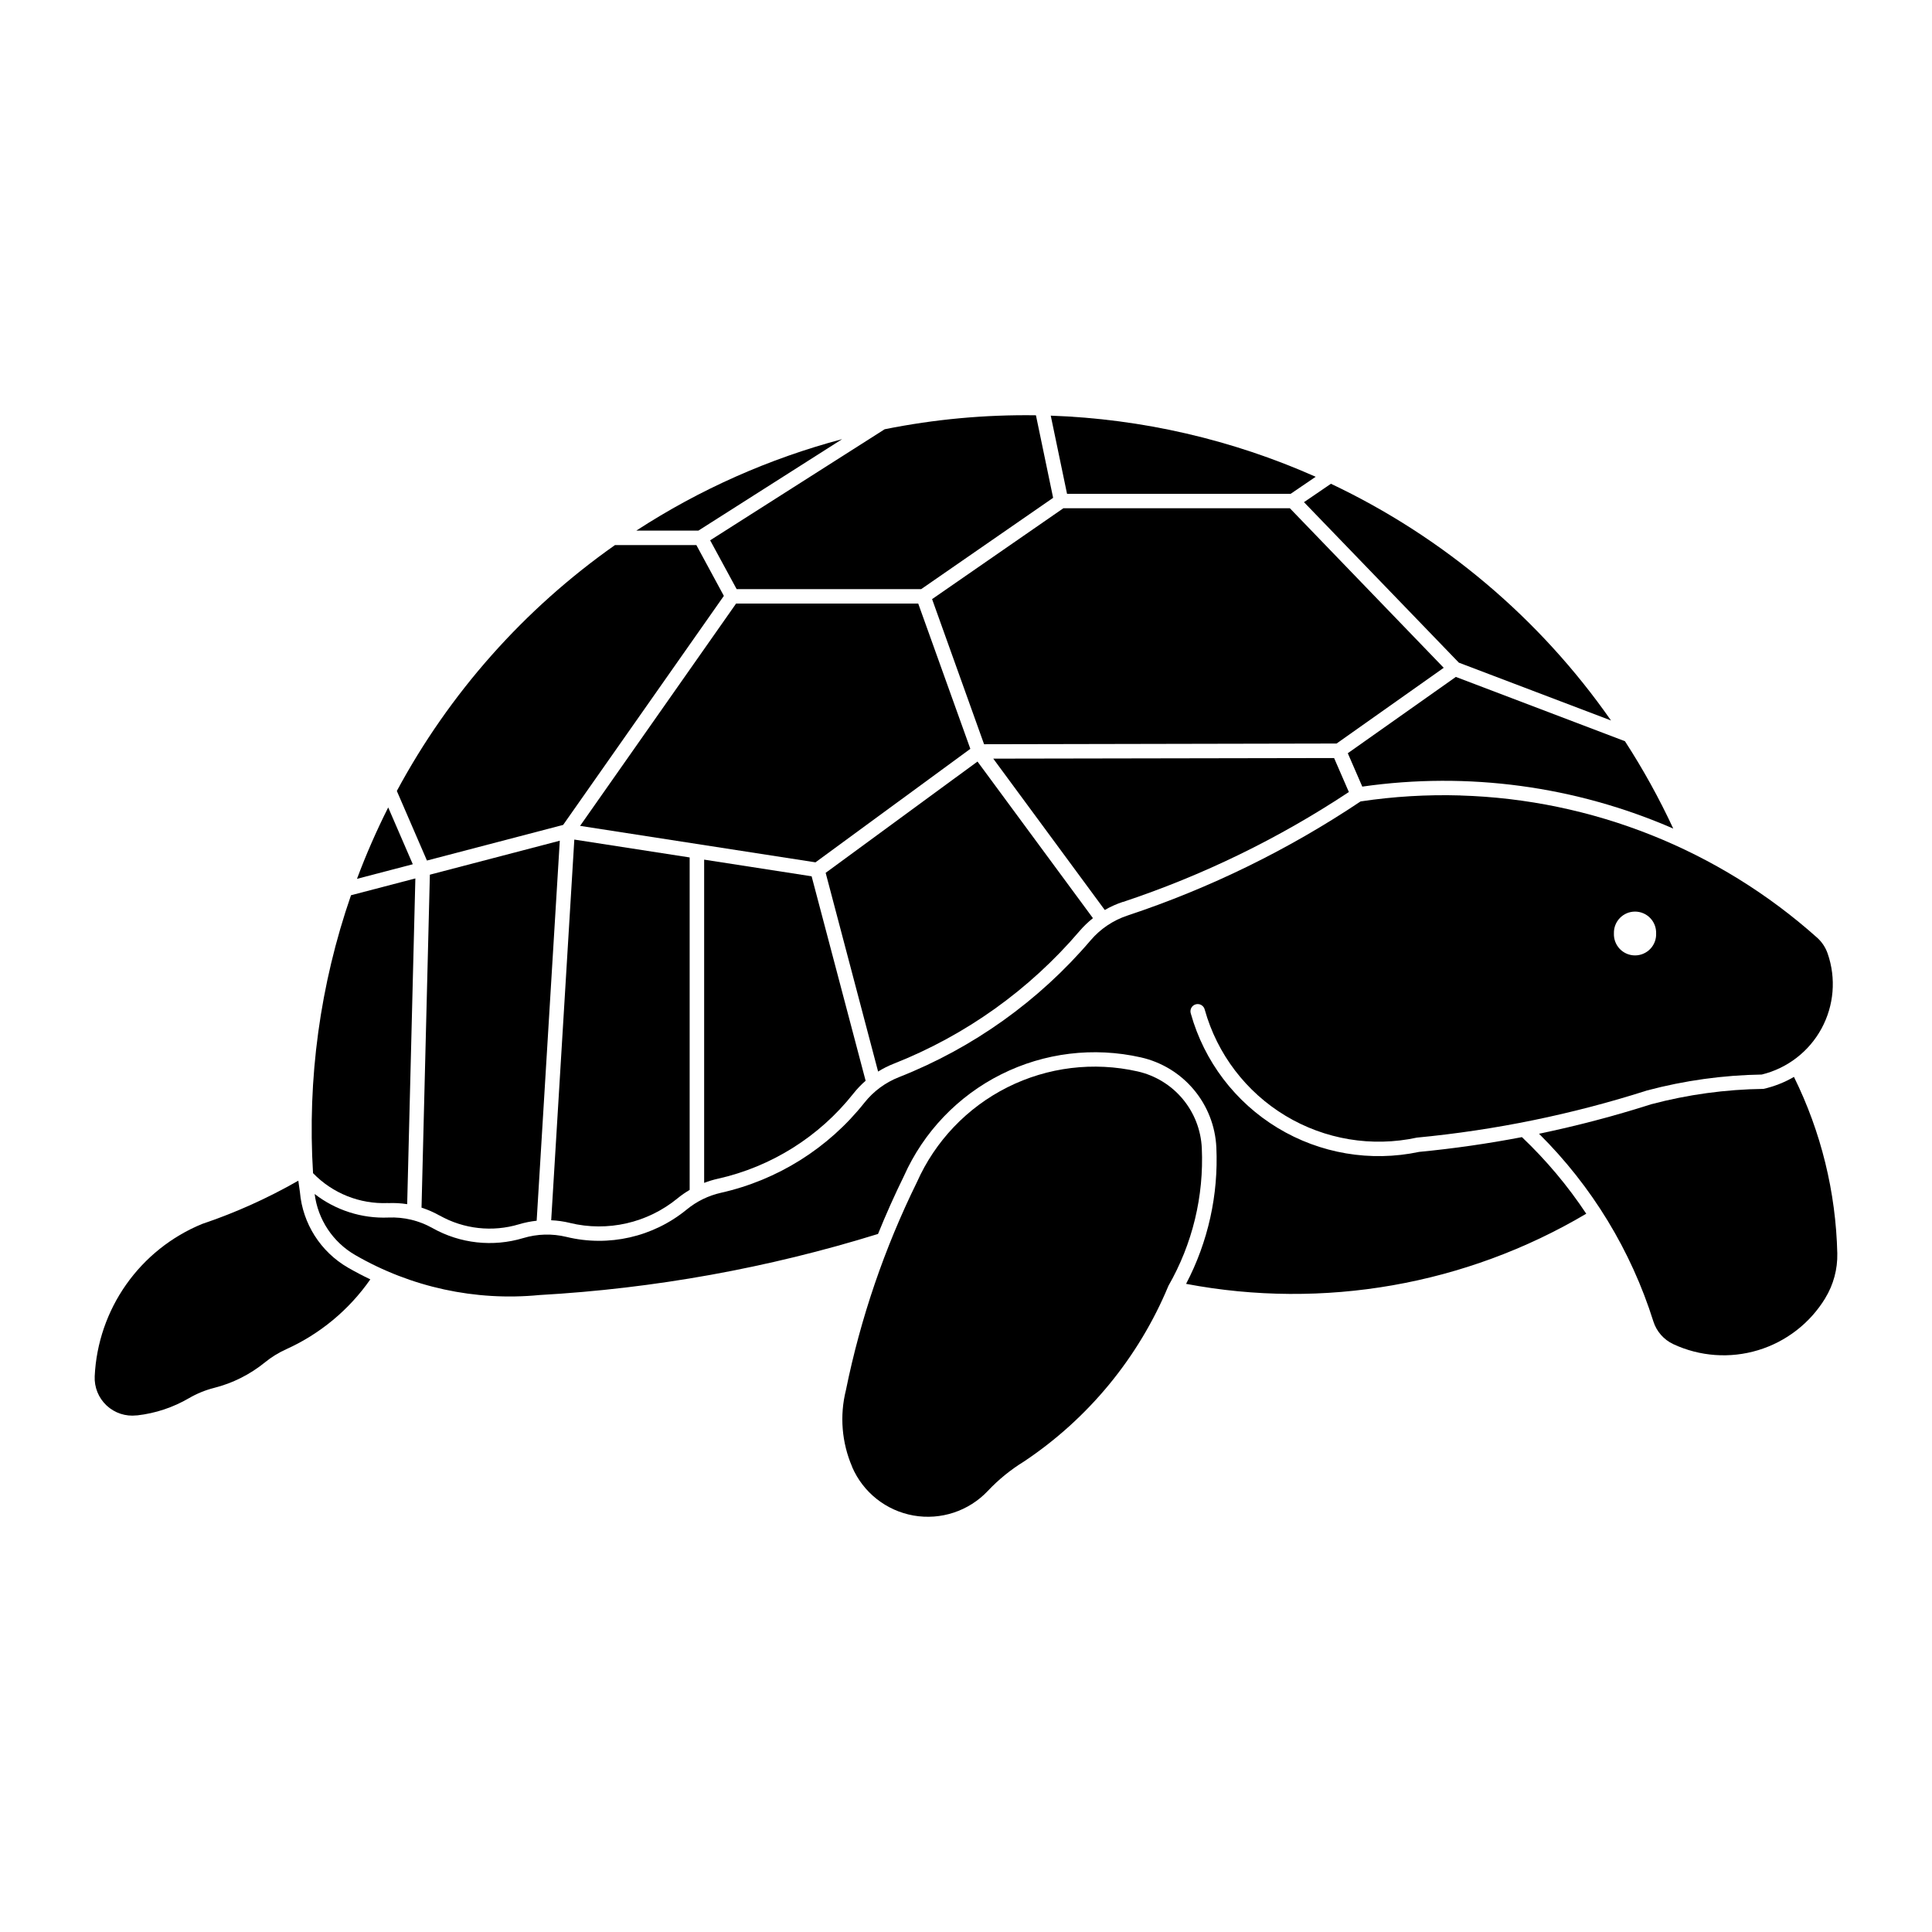 <?xml version="1.0" encoding="UTF-8"?>
<!-- Uploaded to: ICON Repo, www.svgrepo.com, Generator: ICON Repo Mixer Tools -->
<svg fill="#000000" width="800px" height="800px" version="1.1" viewBox="144 144 512 512" xmlns="http://www.w3.org/2000/svg">
 <g>
  <path d="m531 354.8c-8.84-0.258-17.684 0.27-26.43 1.586-19.148 12.812-39.934 22.988-61.797 30.25-3.781 1.254-7.148 3.519-9.734 6.547-13.699 16.07-31.145 28.527-50.793 36.27-3.598 1.406-6.758 3.742-9.16 6.769-9.574 12.074-22.996 20.5-38.027 23.879-3.332 0.75-6.438 2.269-9.074 4.438-8.898 7.289-20.703 9.977-31.879 7.25-3.773-0.914-7.727-0.805-11.445 0.316-8.047 2.426-16.734 1.465-24.055-2.656-3.555-2-7.594-2.965-11.668-2.789-7.047 0.293-13.973-1.918-19.551-6.238 0.859 6.781 4.84 12.773 10.766 16.188 14.762 8.531 31.82 12.234 48.793 10.59 30.461-1.719 60.602-7.152 89.742-16.191 2.102-5.191 4.387-10.305 6.856-15.332 5.215-11.695 14.32-21.223 25.77-26.957 11.445-5.738 24.527-7.328 37.02-4.504 5.488 1.234 10.418 4.238 14.035 8.551 3.617 4.309 5.715 9.688 5.977 15.309 0.578 12.551-2.188 25.031-8.02 36.16 36.434 6.906 74.133 0.301 106.05-18.586-4.898-7.387-10.617-14.195-17.047-20.301-9.016 1.727-18.105 3.035-27.242 3.914-12.855 2.723-26.262 0.449-37.5-6.359-11.238-6.805-19.461-17.633-23.004-30.285-0.168-0.5-0.125-1.047 0.121-1.512s0.672-0.809 1.18-0.949c0.508-0.141 1.051-0.07 1.5 0.199 0.453 0.27 0.773 0.711 0.891 1.227 3.289 11.75 10.938 21.801 21.387 28.098 10.445 6.301 22.906 8.375 34.832 5.797 20.723-1.973 41.176-6.164 61.008-12.5 9.918-2.633 20.121-4.051 30.383-4.215 6.754-1.645 12.5-6.062 15.824-12.164 3.324-6.102 3.922-13.324 1.641-19.891-0.547-1.602-1.492-3.039-2.746-4.176-26.098-23.332-59.605-36.691-94.598-37.719zm46.312 30.777-0.004 0.004c1.512 0.004 2.953 0.617 4.004 1.699 1.051 1.086 1.621 2.547 1.578 4.055 0.07 1.527-0.484 3.019-1.543 4.129-1.055 1.105-2.519 1.73-4.047 1.73-1.531 0-2.996-0.625-4.051-1.73-1.055-1.109-1.613-2.602-1.543-4.129-0.043-1.512 0.531-2.977 1.586-4.062 1.055-1.082 2.504-1.695 4.016-1.691z"/>
  <path d="m334.22 456.38c-1.23 0.277-2.438 0.645-3.613 1.098v-85.664l28.48 4.414 14.312 54.18c-1.195 1.039-2.293 2.188-3.273 3.434-9.031 11.398-21.699 19.355-35.891 22.539z"/>
  <path d="m295.02 468.09c10 2.426 20.559 0.016 28.516-6.504 1.016-0.832 2.098-1.582 3.231-2.25v-88.105l-30.566-4.734-6.129 100.89-0.004-0.004c1.676 0.07 3.34 0.309 4.973 0.703z"/>
  <path d="m627.72 488.02c-4.035 6.633-10.375 11.543-17.805 13.793-7.426 2.25-15.426 1.684-22.461-1.594-2.535-1.184-4.461-3.375-5.301-6.047-5.914-18.785-16.312-35.848-30.297-49.719 10.031-2.086 19.945-4.691 29.703-7.809 9.723-2.578 19.73-3.949 29.793-4.078 2.832-0.641 5.551-1.711 8.062-3.176 7.191 14.562 11.109 30.52 11.488 46.758 0.094 4.18-1.012 8.301-3.191 11.871z"/>
  <path d="m369.81 532.73c2.906 6.766 9.02 11.613 16.273 12.898 7.25 1.281 14.656-1.172 19.711-6.527 2.812-2.984 6.004-5.586 9.492-7.734 17.121-11.398 30.473-27.625 38.363-46.617 6.359-11.078 9.426-23.742 8.84-36.504-0.223-4.777-2.004-9.352-5.074-13.02-3.07-3.668-7.258-6.227-11.926-7.285-11.641-2.637-23.84-1.152-34.512 4.203-10.668 5.356-19.148 14.25-23.992 25.16-8.605 17.492-14.93 36.02-18.812 55.121-1.688 6.766-1.102 13.898 1.66 20.305z"/>
  <path d="m180.39 519.09c4.832-0.555 9.492-2.109 13.691-4.559 2.074-1.211 4.309-2.125 6.637-2.719 4.93-1.242 9.531-3.551 13.48-6.758 1.715-1.398 3.606-2.566 5.625-3.481 8.977-4.047 16.688-10.449 22.316-18.527-2.012-0.961-3.988-1.996-5.922-3.109-7.258-4.195-12.012-11.668-12.734-20.023-0.152-1.004-0.293-2.012-0.426-3.023-8.109 4.644-16.648 8.488-25.504 11.473-8.09 3.324-15.062 8.887-20.102 16.035-5.039 7.144-7.938 15.582-8.352 24.316-0.141 2.922 1.012 5.758 3.148 7.758 2.141 2 5.047 2.957 7.957 2.621z"/>
  <path d="m246.79 462.84c1.711-0.078 3.426 0.012 5.117 0.277l2.168-86.324-17.055 4.457v-0.004c-8.191 23.645-11.609 48.68-10.059 73.656 5.176 5.348 12.387 8.23 19.824 7.918z"/>
  <path d="m246.88 357.98c-3.102 6.152-5.867 12.469-8.277 18.922l14.793-3.867z"/>
  <path d="m293.24 362.61 42.59-60.695-7.289-13.469h-21.551v-0.004c-24.082 16.934-43.883 39.246-57.824 65.172l7.977 18.438z"/>
  <path d="m312.64 284.61h16.457l38.09-24.234h0.004c-19.352 5.141-37.766 13.32-54.551 24.234z"/>
  <path d="m423.09 275.93-4.555-21.875c-13.457-0.195-26.895 1.047-40.09 3.703l-46.246 29.43 7.023 12.941h48.898z"/>
  <path d="m486.03 274.87 6.637-4.519c-22.148-9.848-45.984-15.348-70.207-16.199l4.316 20.719z"/>
  <path d="m530.61 319.61 40.324 15.324c-18.859-27.016-44.445-48.637-74.223-62.73l-7.141 4.875z"/>
  <path d="m505.02 352.46c27.973-4.008 56.504-0.16 82.41 11.121-3.719-8.008-7.996-15.742-12.801-23.152l-44.816-17.039-28.633 20.223z"/>
  <path d="m260.47 466.12c-1.512-0.852-3.106-1.551-4.762-2.078l2.211-88.242 34.43-9.004-6.129 100.71c-1.582 0.168-3.144 0.484-4.672 0.941-7.047 2.121-14.656 1.281-21.066-2.332z"/>
  <path d="m380.83 425.9c-1.434 0.566-2.816 1.258-4.125 2.074l-13.898-52.664 40.238-29.492 30.594 41.504c-1.281 1.016-2.461 2.156-3.527 3.394-13.297 15.59-30.219 27.672-49.281 35.184z"/>
  <path d="m441.57 383.01c-1.668 0.551-3.273 1.27-4.793 2.148l-29.551-40.109 90.324-0.16 3.91 9v0.004c-18.586 12.312-38.719 22.109-59.879 29.141z"/>
  <path d="m401.15 342.45-13.809-38.496h-48.273l-41.34 58.91 62.379 9.664z"/>
  <path d="m404.79 341.23-13.777-38.457 34.789-24.082h60.027l40.773 42.281-28.395 20.07z"/>
 </g>
</svg>